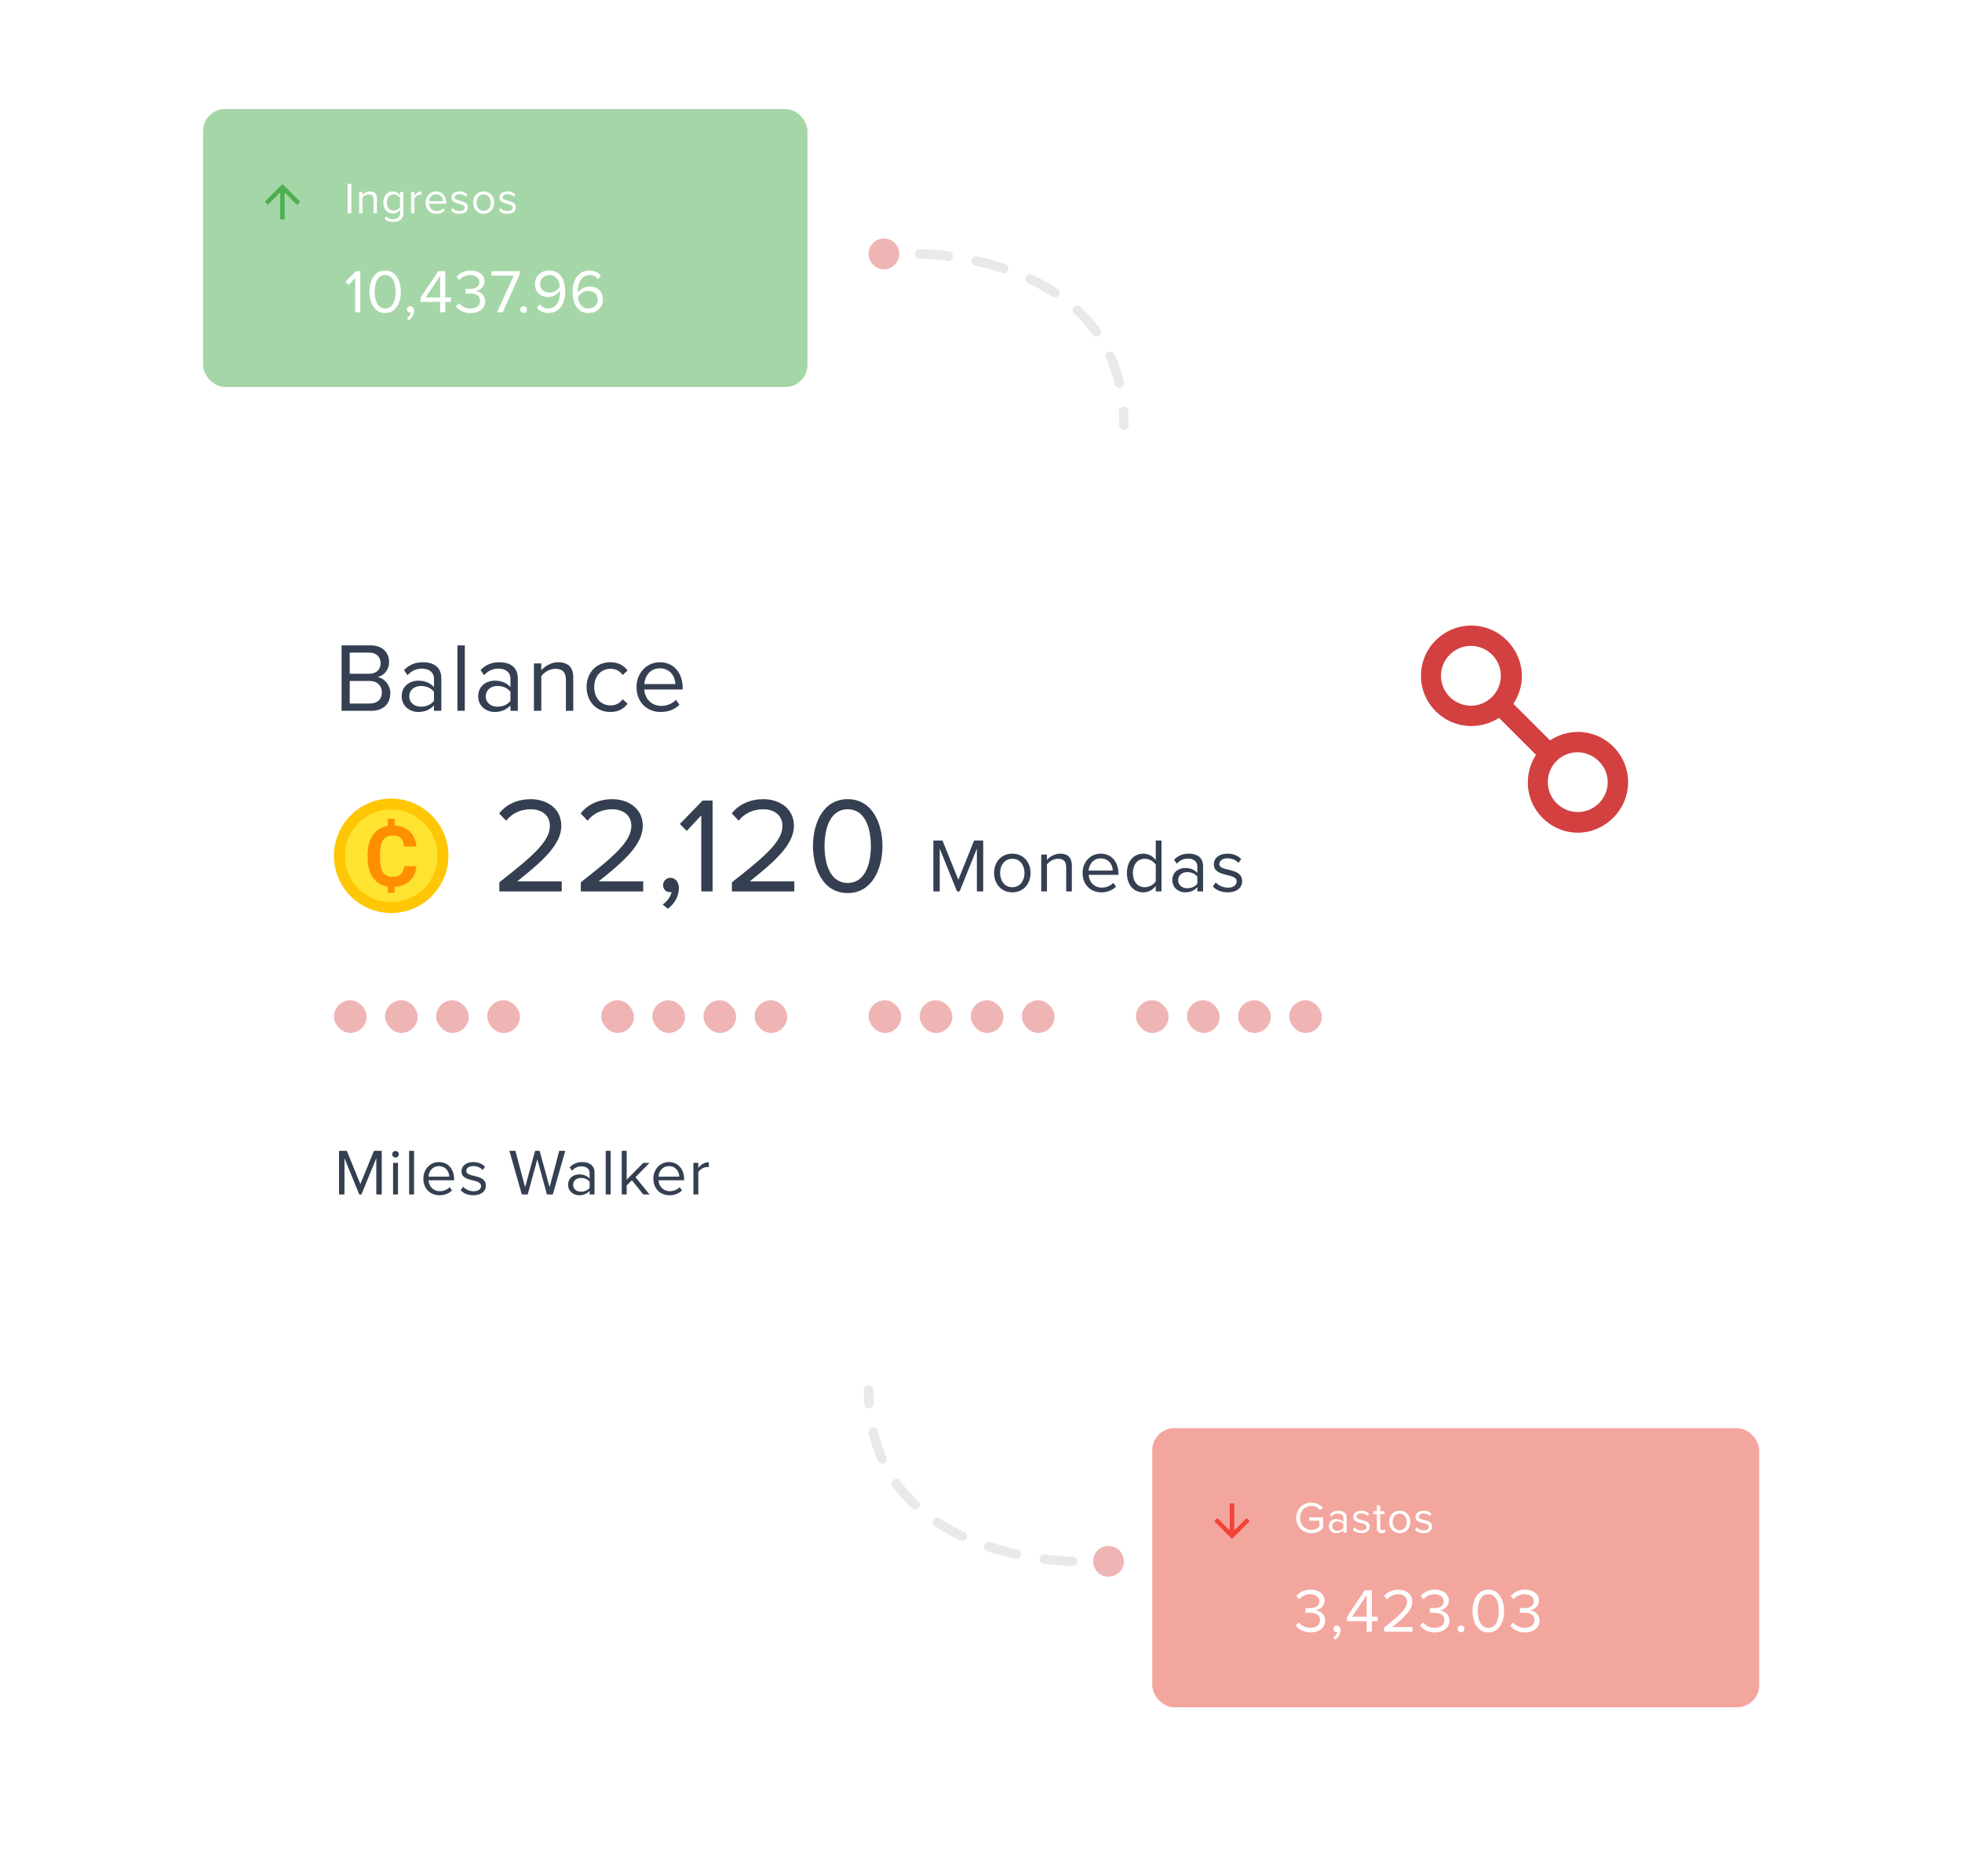 <svg width="317" height="303" viewBox="0 0 317 303" fill="none" xmlns="http://www.w3.org/2000/svg">
<g clip-path="url(#clip0_230_291478)">
<g filter="url(#filter0_d_230_291478)">
<rect x="32.82" y="76.169" width="251.361" height="140.889" rx="5.283" fill="white"/>
<path d="M60.008 111.302C61.941 111.302 63.067 110.145 63.067 108.449C63.067 107.181 62.132 106.024 61.006 105.85C61.973 105.644 62.861 104.756 62.861 103.425C62.861 101.84 61.735 100.73 59.897 100.73H55.189V111.302H60.008ZM56.505 101.903H59.675C60.864 101.903 61.498 102.664 61.498 103.615C61.498 104.582 60.864 105.311 59.675 105.311H56.505V101.903ZM56.505 106.484H59.738C61.038 106.484 61.703 107.34 61.703 108.307C61.703 109.432 60.974 110.129 59.738 110.129H56.505V106.484ZM71.305 111.302V106.04C71.305 104.186 69.958 103.456 68.341 103.456C67.089 103.456 66.107 103.869 65.282 104.724L65.837 105.549C66.519 104.82 67.264 104.487 68.183 104.487C69.292 104.487 70.117 105.073 70.117 106.103V107.482C69.499 106.769 68.627 106.436 67.581 106.436C66.281 106.436 64.902 107.245 64.902 108.956C64.902 110.621 66.281 111.492 67.581 111.492C68.611 111.492 69.483 111.128 70.117 110.43V111.302H71.305ZM70.117 109.686C69.657 110.32 68.849 110.637 68.009 110.637C66.899 110.637 66.122 109.939 66.122 108.972C66.122 107.99 66.899 107.292 68.009 107.292C68.849 107.292 69.657 107.609 70.117 108.243V109.686ZM75.097 111.302V100.73H73.909V111.302H75.097ZM83.664 111.302V106.04C83.664 104.186 82.317 103.456 80.7 103.456C79.448 103.456 78.465 103.869 77.641 104.724L78.196 105.549C78.877 104.82 79.622 104.487 80.542 104.487C81.651 104.487 82.475 105.073 82.475 106.103V107.482C81.857 106.769 80.986 106.436 79.939 106.436C78.64 106.436 77.261 107.245 77.261 108.956C77.261 110.621 78.64 111.492 79.939 111.492C80.97 111.492 81.841 111.128 82.475 110.43V111.302H83.664ZM82.475 109.686C82.016 110.32 81.207 110.637 80.367 110.637C79.258 110.637 78.481 109.939 78.481 108.972C78.481 107.99 79.258 107.292 80.367 107.292C81.207 107.292 82.016 107.609 82.475 108.243V109.686ZM92.623 111.302V105.929C92.623 104.265 91.783 103.456 90.182 103.456C89.041 103.456 87.995 104.122 87.456 104.756V103.647H86.267V111.302H87.456V105.707C87.9 105.089 88.787 104.518 89.722 104.518C90.753 104.518 91.434 104.946 91.434 106.294V111.302H92.623ZM94.773 107.467C94.773 109.749 96.311 111.492 98.593 111.492C99.988 111.492 100.812 110.922 101.399 110.161L100.606 109.432C100.099 110.113 99.449 110.43 98.657 110.43C97.024 110.43 96.01 109.162 96.01 107.467C96.01 105.771 97.024 104.518 98.657 104.518C99.449 104.518 100.099 104.82 100.606 105.517L101.399 104.788C100.812 104.027 99.988 103.456 98.593 103.456C96.311 103.456 94.773 105.2 94.773 107.467ZM102.841 107.467C102.841 109.86 104.474 111.492 106.74 111.492C107.992 111.492 109.023 111.08 109.783 110.32L109.213 109.543C108.611 110.161 107.723 110.51 106.851 110.51C105.203 110.51 104.188 109.305 104.093 107.863H110.291V107.562C110.291 105.263 108.928 103.456 106.613 103.456C104.426 103.456 102.841 105.248 102.841 107.467ZM106.598 104.439C108.341 104.439 109.102 105.85 109.118 106.991H104.093C104.157 105.818 104.965 104.439 106.598 104.439Z" fill="#343F51"/>
<path fill-rule="evenodd" clip-rule="evenodd" d="M254.921 114.713C259.403 114.713 263.048 118.351 263.048 122.824C263.048 127.298 259.403 130.936 254.981 130.996C250.5 130.996 246.855 127.357 246.855 122.884C246.855 121.214 247.333 119.723 248.169 118.411C248.169 118.411 248.169 118.41 248.168 118.411L242.193 112.446C240.879 113.281 239.385 113.758 237.713 113.758C233.231 113.758 229.586 110.12 229.586 105.646C229.586 101.173 233.231 97.535 237.713 97.535C242.194 97.535 245.839 101.173 245.899 105.706C245.899 107.317 245.361 108.867 244.524 110.18L250.44 116.084C251.695 115.249 253.248 114.713 254.921 114.713ZM254.921 127.656C257.61 127.656 259.761 125.449 259.761 122.824C259.761 120.2 257.55 118.053 254.921 117.993C252.232 117.993 250.081 120.14 250.081 122.824C250.081 125.508 252.292 127.656 254.921 127.656ZM237.653 110.478C240.342 110.478 242.493 108.271 242.493 105.646C242.493 103.022 240.342 100.815 237.653 100.815C234.964 100.815 232.813 103.022 232.813 105.646C232.813 108.331 235.024 110.478 237.653 110.478Z" fill="#D24040"/>
<circle cx="63.199" cy="134.726" r="8.365" fill="#FEE330" stroke="#FEC604" stroke-width="1.761"/>
<rect x="62.655" y="139.622" width="1.088" height="1.088" fill="#FF8F00"/>
<path d="M67.272 136.402C67.197 137.442 66.812 138.261 66.117 138.858C65.426 139.456 64.514 139.754 63.381 139.754C62.142 139.754 61.166 139.338 60.454 138.506C59.745 137.67 59.391 136.523 59.391 135.067V134.476C59.391 133.547 59.555 132.728 59.883 132.02C60.21 131.312 60.677 130.769 61.283 130.393C61.894 130.013 62.602 129.822 63.408 129.822C64.523 129.822 65.422 130.121 66.103 130.719C66.785 131.316 67.179 132.155 67.285 133.235H65.293C65.245 132.611 65.07 132.159 64.769 131.88C64.472 131.597 64.019 131.455 63.408 131.455C62.744 131.455 62.246 131.694 61.914 132.172C61.587 132.646 61.419 133.383 61.41 134.383V135.114C61.41 136.158 61.567 136.922 61.881 137.404C62.2 137.887 62.7 138.128 63.381 138.128C63.997 138.128 64.455 137.988 64.756 137.709C65.061 137.426 65.236 136.99 65.28 136.402H67.272Z" fill="#FF8F00"/>
<rect x="62.655" y="128.746" width="1.088" height="1.632" fill="#FF8F00"/>
<path d="M90.76 140.48H80.678V139.005C85.961 134.866 88.845 132.423 88.845 129.891C88.845 127.998 87.282 127.206 85.763 127.206C84.002 127.206 82.637 127.954 81.778 129.055L80.656 127.888C81.778 126.391 83.694 125.577 85.763 125.577C88.207 125.577 90.694 126.963 90.694 129.891C90.694 132.885 87.656 135.615 83.562 138.851H90.76V140.48ZM103.922 140.48H93.84V139.005C99.123 134.866 102.007 132.423 102.007 129.891C102.007 127.998 100.444 127.206 98.925 127.206C97.164 127.206 95.799 127.954 94.94 129.055L93.818 127.888C94.94 126.391 96.856 125.577 98.925 125.577C101.368 125.577 103.856 126.963 103.856 129.891C103.856 132.885 100.818 135.615 96.724 138.851H103.922V140.48ZM109.687 139.952C109.687 141.294 108.917 142.549 107.904 143.276L107.068 142.593C107.772 142.131 108.41 141.272 108.499 140.546C108.454 140.568 108.3 140.59 108.19 140.59C107.596 140.59 107.134 140.106 107.134 139.467C107.134 138.829 107.64 138.279 108.3 138.279C109.049 138.279 109.687 138.895 109.687 139.952ZM115.132 140.48H113.305V128.196L110.95 130.706L109.849 129.583L113.525 125.797H115.132V140.48ZM128.338 140.48H118.255V139.005C123.539 134.866 126.422 132.423 126.422 129.891C126.422 127.998 124.859 127.206 123.341 127.206C121.579 127.206 120.215 127.954 119.356 129.055L118.233 127.888C119.356 126.391 121.271 125.577 123.341 125.577C125.784 125.577 128.272 126.963 128.272 129.891C128.272 132.885 125.234 135.615 121.139 138.851H128.338V140.48ZM136.965 140.744C132.936 140.744 131.351 136.716 131.351 133.149C131.351 129.561 132.936 125.577 136.965 125.577C140.971 125.577 142.578 129.561 142.578 133.149C142.578 136.716 140.971 140.744 136.965 140.744ZM136.965 139.115C139.76 139.115 140.707 136.077 140.707 133.149C140.707 130.222 139.76 127.206 136.965 127.206C134.169 127.206 133.222 130.222 133.222 133.149C133.222 136.077 134.169 139.115 136.965 139.115ZM158.856 140.48H157.833V133.564L155.047 140.48H154.628L151.83 133.564V140.48H150.806V132.257H152.273L154.838 138.594L157.389 132.257H158.856V140.48ZM163.559 140.628C161.747 140.628 160.613 139.223 160.613 137.497C160.613 135.771 161.747 134.378 163.559 134.378C165.371 134.378 166.505 135.771 166.505 137.497C166.505 139.223 165.371 140.628 163.559 140.628ZM163.559 139.802C164.829 139.802 165.531 138.717 165.531 137.497C165.531 136.289 164.829 135.204 163.559 135.204C162.289 135.204 161.586 136.289 161.586 137.497C161.586 138.717 162.289 139.802 163.559 139.802ZM173.176 140.48H172.264V136.584C172.264 135.524 171.721 135.204 170.92 135.204C170.193 135.204 169.515 135.647 169.157 136.128V140.48H168.233V134.526H169.157V135.389C169.576 134.883 170.39 134.378 171.29 134.378C172.523 134.378 173.176 135.006 173.176 136.301V140.48ZM177.955 140.628C176.179 140.628 174.91 139.358 174.91 137.497C174.91 135.771 176.142 134.378 177.844 134.378C179.643 134.378 180.704 135.783 180.704 137.571V137.805H175.896C175.97 138.927 176.746 139.864 178.029 139.864C178.719 139.864 179.397 139.592 179.878 139.099L180.321 139.703C179.717 140.295 178.916 140.628 177.955 140.628ZM179.791 137.114C179.779 136.239 179.187 135.142 177.831 135.142C176.562 135.142 175.933 136.215 175.883 137.114H179.791ZM187.661 140.48H186.736V139.592C186.292 140.196 185.565 140.628 184.727 140.628C183.173 140.628 182.076 139.444 182.076 137.509C182.076 135.598 183.173 134.378 184.727 134.378C185.528 134.378 186.255 134.772 186.736 135.426V132.257H187.661V140.48ZM184.961 139.802C185.688 139.802 186.416 139.37 186.736 138.853V136.165C186.416 135.647 185.688 135.204 184.961 135.204C183.753 135.204 183.038 136.19 183.038 137.509C183.038 138.828 183.753 139.802 184.961 139.802ZM194.38 140.48H193.455V139.802C192.975 140.344 192.284 140.628 191.483 140.628C190.484 140.628 189.412 139.95 189.412 138.655C189.412 137.312 190.472 136.695 191.483 136.695C192.297 136.695 192.975 136.954 193.455 137.497V136.424C193.455 135.635 192.814 135.179 191.951 135.179C191.236 135.179 190.657 135.426 190.127 136.005L189.695 135.364C190.336 134.698 191.101 134.378 192.075 134.378C193.344 134.378 194.38 134.945 194.38 136.387V140.48ZM191.828 139.962C192.469 139.962 193.098 139.716 193.455 139.223V138.088C193.098 137.608 192.469 137.361 191.828 137.361C190.953 137.361 190.349 137.903 190.349 138.655C190.349 139.42 190.953 139.962 191.828 139.962ZM198.364 140.628C197.378 140.628 196.564 140.32 195.96 139.691L196.429 139.025C196.823 139.481 197.575 139.876 198.389 139.876C199.301 139.876 199.806 139.444 199.806 138.853C199.806 137.41 196.12 138.298 196.12 136.091C196.12 135.154 196.909 134.378 198.327 134.378C199.35 134.378 200.065 134.76 200.534 135.241L200.102 135.882C199.745 135.45 199.104 135.13 198.327 135.13C197.513 135.13 197.008 135.537 197.008 136.067C197.008 137.361 200.694 136.51 200.694 138.828C200.694 139.827 199.893 140.628 198.364 140.628Z" fill="#343F51"/>
<rect opacity="0.5" x="53.953" y="158.061" width="5.283" height="5.283" rx="2.642" fill="#E06D6D"/>
<rect opacity="0.5" x="97.143" y="158.061" width="5.283" height="5.283" rx="2.642" fill="#E06D6D"/>
<rect opacity="0.5" x="140.333" y="158.061" width="5.283" height="5.283" rx="2.642" fill="#E06D6D"/>
<rect opacity="0.5" x="183.525" y="158.061" width="5.283" height="5.283" rx="2.642" fill="#E06D6D"/>
<rect opacity="0.5" x="62.209" y="158.061" width="5.283" height="5.283" rx="2.642" fill="#E06D6D"/>
<rect opacity="0.5" x="105.401" y="158.061" width="5.283" height="5.283" rx="2.642" fill="#E06D6D"/>
<rect opacity="0.5" x="148.591" y="158.061" width="5.283" height="5.283" rx="2.642" fill="#E06D6D"/>
<rect opacity="0.5" x="191.781" y="158.061" width="5.283" height="5.283" rx="2.642" fill="#E06D6D"/>
<rect opacity="0.5" x="70.467" y="158.061" width="5.283" height="5.283" rx="2.642" fill="#E06D6D"/>
<rect opacity="0.5" x="113.657" y="158.061" width="5.283" height="5.283" rx="2.642" fill="#E06D6D"/>
<rect opacity="0.5" x="156.847" y="158.061" width="5.283" height="5.283" rx="2.642" fill="#E06D6D"/>
<rect opacity="0.5" x="200.038" y="158.061" width="5.283" height="5.283" rx="2.642" fill="#E06D6D"/>
<rect opacity="0.5" x="78.724" y="158.061" width="5.283" height="5.283" rx="2.642" fill="#E06D6D"/>
<rect opacity="0.5" x="121.914" y="158.061" width="5.283" height="5.283" rx="2.642" fill="#E06D6D"/>
<rect opacity="0.5" x="165.105" y="158.061" width="5.283" height="5.283" rx="2.642" fill="#E06D6D"/>
<rect opacity="0.5" x="208.295" y="158.061" width="5.283" height="5.283" rx="2.642" fill="#E06D6D"/>
<path d="M61.677 189.433V182.385H60.42L58.222 187.753L56.035 182.385H54.777V189.433H55.654V183.568L58.042 189.433H58.401L60.8 183.568V189.433H61.677ZM63.901 183.473C64.197 183.473 64.439 183.23 64.439 182.934C64.439 182.638 64.197 182.406 63.901 182.406C63.615 182.406 63.372 182.638 63.372 182.934C63.372 183.23 63.615 183.473 63.901 183.473ZM64.302 189.433V184.329H63.51V189.433H64.302ZM66.896 189.433V182.385H66.103V189.433H66.896ZM68.401 186.875C68.401 188.471 69.489 189.559 71 189.559C71.835 189.559 72.522 189.285 73.029 188.777L72.649 188.26C72.247 188.672 71.655 188.904 71.074 188.904C69.975 188.904 69.299 188.101 69.236 187.14H73.367V186.939C73.367 185.407 72.458 184.202 70.916 184.202C69.457 184.202 68.401 185.396 68.401 186.875ZM70.905 184.857C72.067 184.857 72.575 185.798 72.585 186.558H69.236C69.278 185.777 69.817 184.857 70.905 184.857ZM74.427 188.756C74.945 189.306 75.653 189.559 76.488 189.559C77.808 189.559 78.495 188.873 78.495 188.017C78.495 186.886 77.47 186.632 76.583 186.432C75.917 186.273 75.336 186.115 75.336 185.618C75.336 185.164 75.769 184.847 76.466 184.847C77.122 184.847 77.682 185.121 77.988 185.491L78.358 184.942C77.946 184.53 77.333 184.202 76.466 184.202C75.251 184.202 74.564 184.878 74.564 185.671C74.564 186.728 75.547 186.96 76.414 187.161C77.1 187.33 77.724 187.509 77.724 188.07C77.724 188.566 77.301 188.915 76.519 188.915C75.822 188.915 75.177 188.577 74.839 188.186L74.427 188.756ZM89.319 189.433L91.327 182.385H90.355L88.801 188.26L87.184 182.385H86.455L84.839 188.26L83.275 182.385H82.303L84.31 189.433H85.261L86.815 183.748L88.368 189.433H89.319ZM96.056 189.433V185.924C96.056 184.688 95.158 184.202 94.08 184.202C93.246 184.202 92.59 184.477 92.041 185.047L92.411 185.597C92.865 185.111 93.362 184.889 93.975 184.889C94.714 184.889 95.264 185.28 95.264 185.967V186.886C94.852 186.411 94.27 186.189 93.573 186.189C92.707 186.189 91.787 186.728 91.787 187.869C91.787 188.978 92.707 189.559 93.573 189.559C94.26 189.559 94.841 189.316 95.264 188.851V189.433H96.056ZM95.264 188.355C94.957 188.777 94.418 188.989 93.858 188.989C93.119 188.989 92.601 188.524 92.601 187.879C92.601 187.224 93.119 186.759 93.858 186.759C94.418 186.759 94.957 186.971 95.264 187.393V188.355ZM98.658 189.433V182.385H97.865V189.433H98.658ZM104.949 189.433L102.678 186.643L104.939 184.329H103.935L101.251 187.045V182.385H100.459V189.433H101.251V187.974L102.096 187.14L103.935 189.433H104.949ZM105.563 186.875C105.563 188.471 106.651 189.559 108.162 189.559C108.997 189.559 109.684 189.285 110.191 188.777L109.811 188.26C109.409 188.672 108.818 188.904 108.236 188.904C107.137 188.904 106.461 188.101 106.398 187.14H110.529V186.939C110.529 185.407 109.621 184.202 108.078 184.202C106.62 184.202 105.563 185.396 105.563 186.875ZM108.067 184.857C109.23 184.857 109.737 185.798 109.747 186.558H106.398C106.44 185.777 106.979 184.857 108.067 184.857ZM112.826 189.433V185.819C113.058 185.407 113.724 185.005 114.21 185.005C114.337 185.005 114.432 185.016 114.527 185.037V184.223C113.829 184.223 113.238 184.614 112.826 185.153V184.329H112.033V189.433H112.826Z" fill="#343F51"/>
</g>
<rect x="186.166" y="230.707" width="98.062" height="45.094" rx="3.579" fill="#F3A69E"/>
<path d="M198.692 242.875L198.692 247.23L196.692 245.23L196.187 245.738L199.05 248.601L201.913 245.738L201.409 245.233L199.408 247.23L199.408 242.875L198.692 242.875Z" fill="#F44336"/>
<path d="M211.891 247.673C210.531 247.673 209.436 246.678 209.436 245.197C209.436 243.708 210.531 242.727 211.891 242.727C212.743 242.727 213.33 243.099 213.745 243.615L213.273 243.915C212.972 243.529 212.464 243.257 211.891 243.257C210.846 243.257 210.052 244.051 210.052 245.197C210.052 246.327 210.846 247.136 211.891 247.136C212.464 247.136 212.937 246.864 213.18 246.621V245.655H211.534V245.125H213.767V246.843C213.323 247.344 212.672 247.673 211.891 247.673ZM217.588 247.58H217.051V247.186C216.772 247.501 216.372 247.666 215.906 247.666C215.326 247.666 214.704 247.272 214.704 246.521C214.704 245.741 215.319 245.383 215.906 245.383C216.379 245.383 216.772 245.533 217.051 245.848V245.225C217.051 244.767 216.679 244.502 216.178 244.502C215.763 244.502 215.427 244.645 215.119 244.982L214.868 244.61C215.241 244.223 215.684 244.037 216.25 244.037C216.987 244.037 217.588 244.366 217.588 245.204V247.58ZM216.107 247.279C216.479 247.279 216.844 247.136 217.051 246.85V246.191C216.844 245.912 216.479 245.769 216.107 245.769C215.598 245.769 215.248 246.084 215.248 246.521C215.248 246.965 215.598 247.279 216.107 247.279ZM219.953 247.666C219.38 247.666 218.908 247.487 218.557 247.122L218.829 246.735C219.058 247 219.495 247.229 219.967 247.229C220.497 247.229 220.79 246.979 220.79 246.635C220.79 245.798 218.65 246.313 218.65 245.032C218.65 244.488 219.108 244.037 219.931 244.037C220.525 244.037 220.94 244.259 221.212 244.538L220.962 244.91C220.754 244.66 220.382 244.474 219.931 244.474C219.459 244.474 219.165 244.71 219.165 245.018C219.165 245.769 221.306 245.275 221.306 246.621C221.306 247.201 220.84 247.666 219.953 247.666ZM223.237 247.666C222.722 247.666 222.464 247.373 222.464 246.857V244.595H221.891V244.123H222.464V243.178H223.008V244.123H223.709V244.595H223.008V246.743C223.008 247 223.123 247.186 223.352 247.186C223.509 247.186 223.645 247.115 223.717 247.036L223.874 247.444C223.738 247.573 223.545 247.666 223.237 247.666ZM226.15 247.666C225.098 247.666 224.439 246.85 224.439 245.848C224.439 244.846 225.098 244.037 226.15 244.037C227.202 244.037 227.861 244.846 227.861 245.848C227.861 246.85 227.202 247.666 226.15 247.666ZM226.15 247.186C226.887 247.186 227.295 246.557 227.295 245.848C227.295 245.146 226.887 244.517 226.15 244.517C225.413 244.517 225.005 245.146 225.005 245.848C225.005 246.557 225.413 247.186 226.15 247.186ZM230.017 247.666C229.444 247.666 228.972 247.487 228.621 247.122L228.893 246.735C229.122 247 229.559 247.229 230.031 247.229C230.561 247.229 230.854 246.979 230.854 246.635C230.854 245.798 228.714 246.313 228.714 245.032C228.714 244.488 229.172 244.037 229.996 244.037C230.59 244.037 231.005 244.259 231.277 244.538L231.026 244.91C230.819 244.66 230.447 244.474 229.996 244.474C229.523 244.474 229.23 244.71 229.23 245.018C229.23 245.769 231.37 245.275 231.37 246.621C231.37 247.201 230.905 247.666 230.017 247.666Z" fill="white"/>
<path d="M209.362 262.598C209.773 263.199 210.604 263.7 211.737 263.7C213.21 263.7 214.102 262.889 214.102 261.776C214.102 260.704 213.17 260.183 212.559 260.133C213.19 260.023 214.002 259.542 214.002 258.58C214.002 257.447 213.02 256.796 211.737 256.796C210.705 256.796 209.933 257.247 209.452 257.828L209.913 258.349C210.404 257.818 210.945 257.537 211.677 257.537C212.488 257.537 213.17 257.938 213.17 258.68C213.17 259.451 212.458 259.782 211.617 259.782C211.346 259.782 211.035 259.782 210.925 259.772V260.534C211.025 260.524 211.336 260.524 211.617 260.524C212.599 260.524 213.28 260.874 213.28 261.706C213.28 262.478 212.689 262.959 211.717 262.959C210.925 262.959 210.244 262.598 209.853 262.077L209.362 262.598ZM215.77 264.853C216.231 264.522 216.592 263.951 216.592 263.34C216.592 262.859 216.291 262.578 215.961 262.578C215.66 262.578 215.43 262.829 215.43 263.119C215.43 263.42 215.63 263.63 215.911 263.63C215.961 263.63 216.031 263.62 216.051 263.61C216.011 263.941 215.72 264.332 215.4 264.542L215.77 264.853ZM221.646 263.58V261.887H222.588V261.155H221.646V256.896H220.503L217.637 261.195V261.887H220.814V263.58H221.646ZM220.814 261.155H218.469L220.814 257.668V261.155ZM228.214 263.58V262.839H224.937C226.801 261.365 228.184 260.123 228.184 258.76C228.184 257.427 227.052 256.796 225.94 256.796C224.998 256.796 224.126 257.177 223.615 257.848L224.126 258.379C224.517 257.878 225.138 257.537 225.94 257.537C226.631 257.537 227.332 257.908 227.332 258.76C227.332 259.912 226.03 261.025 223.625 262.919V263.58H228.214ZM229.444 262.598C229.855 263.199 230.687 263.7 231.819 263.7C233.292 263.7 234.184 262.889 234.184 261.776C234.184 260.704 233.252 260.183 232.641 260.133C233.272 260.023 234.084 259.542 234.084 258.58C234.084 257.447 233.102 256.796 231.819 256.796C230.787 256.796 230.016 257.247 229.535 257.828L229.996 258.349C230.487 257.818 231.028 257.537 231.759 257.537C232.571 257.537 233.252 257.938 233.252 258.68C233.252 259.451 232.541 259.782 231.699 259.782C231.429 259.782 231.118 259.782 231.008 259.772V260.534C231.108 260.524 231.419 260.524 231.699 260.524C232.681 260.524 233.363 260.874 233.363 261.706C233.363 262.478 232.771 262.959 231.799 262.959C231.008 262.959 230.326 262.598 229.935 262.077L229.444 262.598ZM235.512 263.129C235.512 263.43 235.763 263.68 236.063 263.68C236.364 263.68 236.614 263.43 236.614 263.129C236.614 262.829 236.364 262.578 236.063 262.578C235.763 262.578 235.512 262.829 235.512 263.129ZM237.91 260.243C237.91 261.866 238.632 263.7 240.466 263.7C242.29 263.7 243.021 261.866 243.021 260.243C243.021 258.61 242.29 256.796 240.466 256.796C238.632 256.796 237.91 258.61 237.91 260.243ZM242.169 260.243C242.169 261.576 241.738 262.959 240.466 262.959C239.193 262.959 238.762 261.576 238.762 260.243C238.762 258.91 239.193 257.537 240.466 257.537C241.738 257.537 242.169 258.91 242.169 260.243ZM244.005 262.598C244.416 263.199 245.247 263.7 246.38 263.7C247.853 263.7 248.745 262.889 248.745 261.776C248.745 260.704 247.813 260.183 247.201 260.133C247.833 260.023 248.644 259.542 248.644 258.58C248.644 257.447 247.662 256.796 246.38 256.796C245.348 256.796 244.576 257.247 244.095 257.828L244.556 258.349C245.047 257.818 245.588 257.537 246.32 257.537C247.131 257.537 247.813 257.938 247.813 258.68C247.813 259.451 247.101 259.782 246.259 259.782C245.989 259.782 245.678 259.782 245.568 259.772V260.534C245.668 260.524 245.979 260.524 246.259 260.524C247.242 260.524 247.923 260.874 247.923 261.706C247.923 262.478 247.332 262.959 246.36 262.959C245.568 262.959 244.887 262.598 244.496 262.077L244.005 262.598Z" fill="white"/>
<rect x="32.804" y="17.612" width="97.658" height="44.908" rx="3.564" fill="#A5D6A7"/>
<path d="M45.992 35.433L45.992 31.095L47.984 33.087L48.487 32.581L45.635 29.73L42.784 32.581L43.286 33.084L45.279 31.095L45.279 35.433L45.992 35.433Z" fill="#4CAF50"/>
<path d="M56.762 34.453H56.171V29.698H56.762V34.453ZM60.892 34.453H60.364V32.201C60.364 31.587 60.05 31.402 59.587 31.402C59.166 31.402 58.774 31.659 58.568 31.937V34.453H58.033V31.01H58.568V31.509C58.81 31.217 59.281 30.925 59.801 30.925C60.514 30.925 60.892 31.288 60.892 32.037V34.453ZM63.527 35.85C62.95 35.85 62.551 35.736 62.137 35.33L62.408 34.945C62.693 35.28 63.035 35.408 63.527 35.408C64.097 35.408 64.639 35.13 64.639 34.403V33.883C64.383 34.232 63.962 34.496 63.477 34.496C62.579 34.496 61.945 33.826 61.945 32.714C61.945 31.609 62.572 30.925 63.477 30.925C63.941 30.925 64.361 31.153 64.639 31.53V31.01H65.174V34.403C65.174 35.494 64.368 35.85 63.527 35.85ZM63.613 34.018C64.033 34.018 64.447 33.762 64.639 33.462V31.951C64.447 31.659 64.033 31.402 63.613 31.402C62.914 31.402 62.501 31.951 62.501 32.714C62.501 33.469 62.914 34.018 63.613 34.018ZM66.957 34.453H66.423V31.01H66.957V31.559C67.235 31.203 67.635 30.932 68.105 30.932V31.481C68.041 31.474 67.977 31.466 67.898 31.466C67.563 31.466 67.114 31.737 66.957 32.015V34.453ZM70.515 34.539C69.489 34.539 68.754 33.804 68.754 32.728C68.754 31.73 69.467 30.925 70.451 30.925C71.492 30.925 72.105 31.737 72.105 32.771V32.906H69.325C69.367 33.555 69.816 34.097 70.558 34.097C70.957 34.097 71.349 33.94 71.627 33.655L71.884 34.004C71.534 34.346 71.071 34.539 70.515 34.539ZM71.577 32.507C71.57 32.001 71.228 31.367 70.444 31.367C69.71 31.367 69.346 31.987 69.317 32.507H71.577ZM74.246 34.539C73.676 34.539 73.206 34.361 72.856 33.997L73.127 33.612C73.355 33.876 73.79 34.104 74.261 34.104C74.788 34.104 75.081 33.854 75.081 33.512C75.081 32.678 72.949 33.191 72.949 31.915C72.949 31.374 73.405 30.925 74.225 30.925C74.817 30.925 75.23 31.146 75.501 31.424L75.252 31.794C75.045 31.545 74.674 31.359 74.225 31.359C73.755 31.359 73.462 31.595 73.462 31.901C73.462 32.65 75.594 32.158 75.594 33.498C75.594 34.075 75.13 34.539 74.246 34.539ZM78.144 34.539C77.097 34.539 76.441 33.726 76.441 32.728C76.441 31.73 77.097 30.925 78.144 30.925C79.192 30.925 79.848 31.73 79.848 32.728C79.848 33.726 79.192 34.539 78.144 34.539ZM78.144 34.061C78.879 34.061 79.285 33.434 79.285 32.728C79.285 32.029 78.879 31.402 78.144 31.402C77.41 31.402 77.004 32.029 77.004 32.728C77.004 33.434 77.41 34.061 78.144 34.061ZM81.996 34.539C81.425 34.539 80.955 34.361 80.606 33.997L80.877 33.612C81.105 33.876 81.54 34.104 82.01 34.104C82.537 34.104 82.83 33.854 82.83 33.512C82.83 32.678 80.698 33.191 80.698 31.915C80.698 31.374 81.155 30.925 81.974 30.925C82.566 30.925 82.979 31.146 83.25 31.424L83.001 31.794C82.794 31.545 82.423 31.359 81.974 31.359C81.504 31.359 81.212 31.595 81.212 31.901C81.212 32.65 83.343 32.158 83.343 33.498C83.343 34.075 82.88 34.539 81.996 34.539Z" fill="white"/>
<path d="M58.219 50.453V43.797H57.491L55.824 45.513L56.323 46.022L57.391 44.895V50.453H58.219ZM59.684 47.13C59.684 48.747 60.402 50.573 62.228 50.573C64.045 50.573 64.773 48.747 64.773 47.13C64.773 45.503 64.045 43.697 62.228 43.697C60.402 43.697 59.684 45.503 59.684 47.13ZM63.925 47.13C63.925 48.457 63.496 49.834 62.228 49.834C60.961 49.834 60.532 48.457 60.532 47.13C60.532 45.803 60.961 44.435 62.228 44.435C63.496 44.435 63.925 45.803 63.925 47.13ZM66.09 51.721C66.549 51.391 66.908 50.822 66.908 50.214C66.908 49.735 66.609 49.455 66.279 49.455C65.98 49.455 65.75 49.705 65.75 49.994C65.75 50.294 65.95 50.503 66.229 50.503C66.279 50.503 66.349 50.493 66.369 50.483C66.329 50.812 66.04 51.202 65.721 51.411L66.09 51.721ZM71.941 50.453V48.767H72.879V48.038H71.941V43.797H70.803L67.949 48.078V48.767H71.113V50.453H71.941ZM71.113 48.038H68.778L71.113 44.565V48.038ZM73.662 49.475C74.071 50.074 74.9 50.573 76.027 50.573C77.495 50.573 78.383 49.764 78.383 48.657C78.383 47.589 77.454 47.07 76.846 47.02C77.475 46.91 78.283 46.431 78.283 45.473C78.283 44.346 77.305 43.697 76.027 43.697C74.999 43.697 74.231 44.146 73.752 44.725L74.211 45.244C74.7 44.715 75.239 44.435 75.968 44.435C76.776 44.435 77.454 44.835 77.454 45.573C77.454 46.342 76.746 46.671 75.908 46.671C75.638 46.671 75.329 46.671 75.219 46.661V47.419C75.319 47.409 75.628 47.409 75.908 47.409C76.886 47.409 77.564 47.759 77.564 48.587C77.564 49.355 76.975 49.834 76.007 49.834C75.219 49.834 74.54 49.475 74.151 48.956L73.662 49.475ZM81.232 50.453L83.956 44.366V43.797H79.415V44.535H82.998L80.314 50.453H81.232ZM84.054 50.004C84.054 50.303 84.304 50.553 84.603 50.553C84.903 50.553 85.152 50.303 85.152 50.004C85.152 49.705 84.903 49.455 84.603 49.455C84.304 49.455 84.054 49.705 84.054 50.004ZM86.772 49.764C87.191 50.244 87.77 50.563 88.618 50.563C90.484 50.563 91.323 48.926 91.323 47.13C91.323 45.314 90.614 43.687 88.748 43.687C87.301 43.687 86.423 44.715 86.423 45.862C86.423 47.28 87.411 47.988 88.608 47.988C89.457 47.988 90.195 47.409 90.484 46.95C90.494 47.04 90.494 47.13 90.494 47.22C90.494 48.477 89.966 49.824 88.618 49.824C87.93 49.824 87.531 49.545 87.191 49.146L86.772 49.764ZM90.454 46.282C90.105 46.87 89.457 47.27 88.798 47.27C87.94 47.27 87.261 46.811 87.261 45.833C87.261 45.204 87.77 44.425 88.788 44.425C89.945 44.425 90.385 45.453 90.454 46.282ZM92.517 47.14C92.517 48.946 93.226 50.573 95.082 50.573C96.539 50.573 97.417 49.555 97.417 48.397C97.417 46.98 96.439 46.272 95.242 46.272C94.383 46.272 93.645 46.85 93.355 47.309C93.345 47.22 93.345 47.14 93.345 47.05C93.345 45.743 93.934 44.435 95.222 44.435C95.92 44.435 96.309 44.715 96.649 45.114L97.068 44.495C96.659 44.026 96.08 43.697 95.222 43.697C93.355 43.697 92.517 45.334 92.517 47.14ZM96.579 48.427C96.579 49.066 96.08 49.834 95.052 49.834C93.894 49.834 93.455 48.816 93.375 47.988C93.745 47.399 94.383 46.99 95.042 46.99C95.9 46.99 96.579 47.449 96.579 48.427Z" fill="white"/>
<path d="M173.31 252.215C173.31 252.215 140.334 252.215 140.334 224.542" stroke="#E9E9EB" stroke-width="1.534" stroke-linecap="round" stroke-dasharray="4.6 4.6"/>
<circle cx="179.103" cy="252.216" r="2.486" fill="#EFB5B5"/>
<path d="M148.612 41.011C148.612 41.011 181.588 41.011 181.588 68.684" stroke="#E9E9EB" stroke-width="1.534" stroke-linecap="round" stroke-dasharray="4.6 4.6"/>
<circle cx="142.819" cy="41.01" r="2.486" transform="rotate(180 142.819 41.01)" fill="#EFB5B5"/>
</g>
<defs>
<filter id="filter0_d_230_291478" x="25.775" y="72.647" width="265.45" height="154.978" filterUnits="userSpaceOnUse" color-interpolation-filters="sRGB">
<feFlood flood-opacity="0" result="BackgroundImageFix"/>
<feColorMatrix in="SourceAlpha" type="matrix" values="0 0 0 0 0 0 0 0 0 0 0 0 0 0 0 0 0 0 127 0" result="hardAlpha"/>
<feOffset dy="3.522"/>
<feGaussianBlur stdDeviation="3.522"/>
<feColorMatrix type="matrix" values="0 0 0 0 0.329 0 0 0 0 0.431 0 0 0 0 0.478 0 0 0 0.24 0"/>
<feBlend mode="multiply" in2="BackgroundImageFix" result="effect1_dropShadow_230_291478"/>
<feBlend mode="normal" in="SourceGraphic" in2="effect1_dropShadow_230_291478" result="shape"/>
</filter>
<clipPath id="clip0_230_291478">
<rect width="317" height="302.031" fill="white"/>
</clipPath>
</defs>
</svg>
